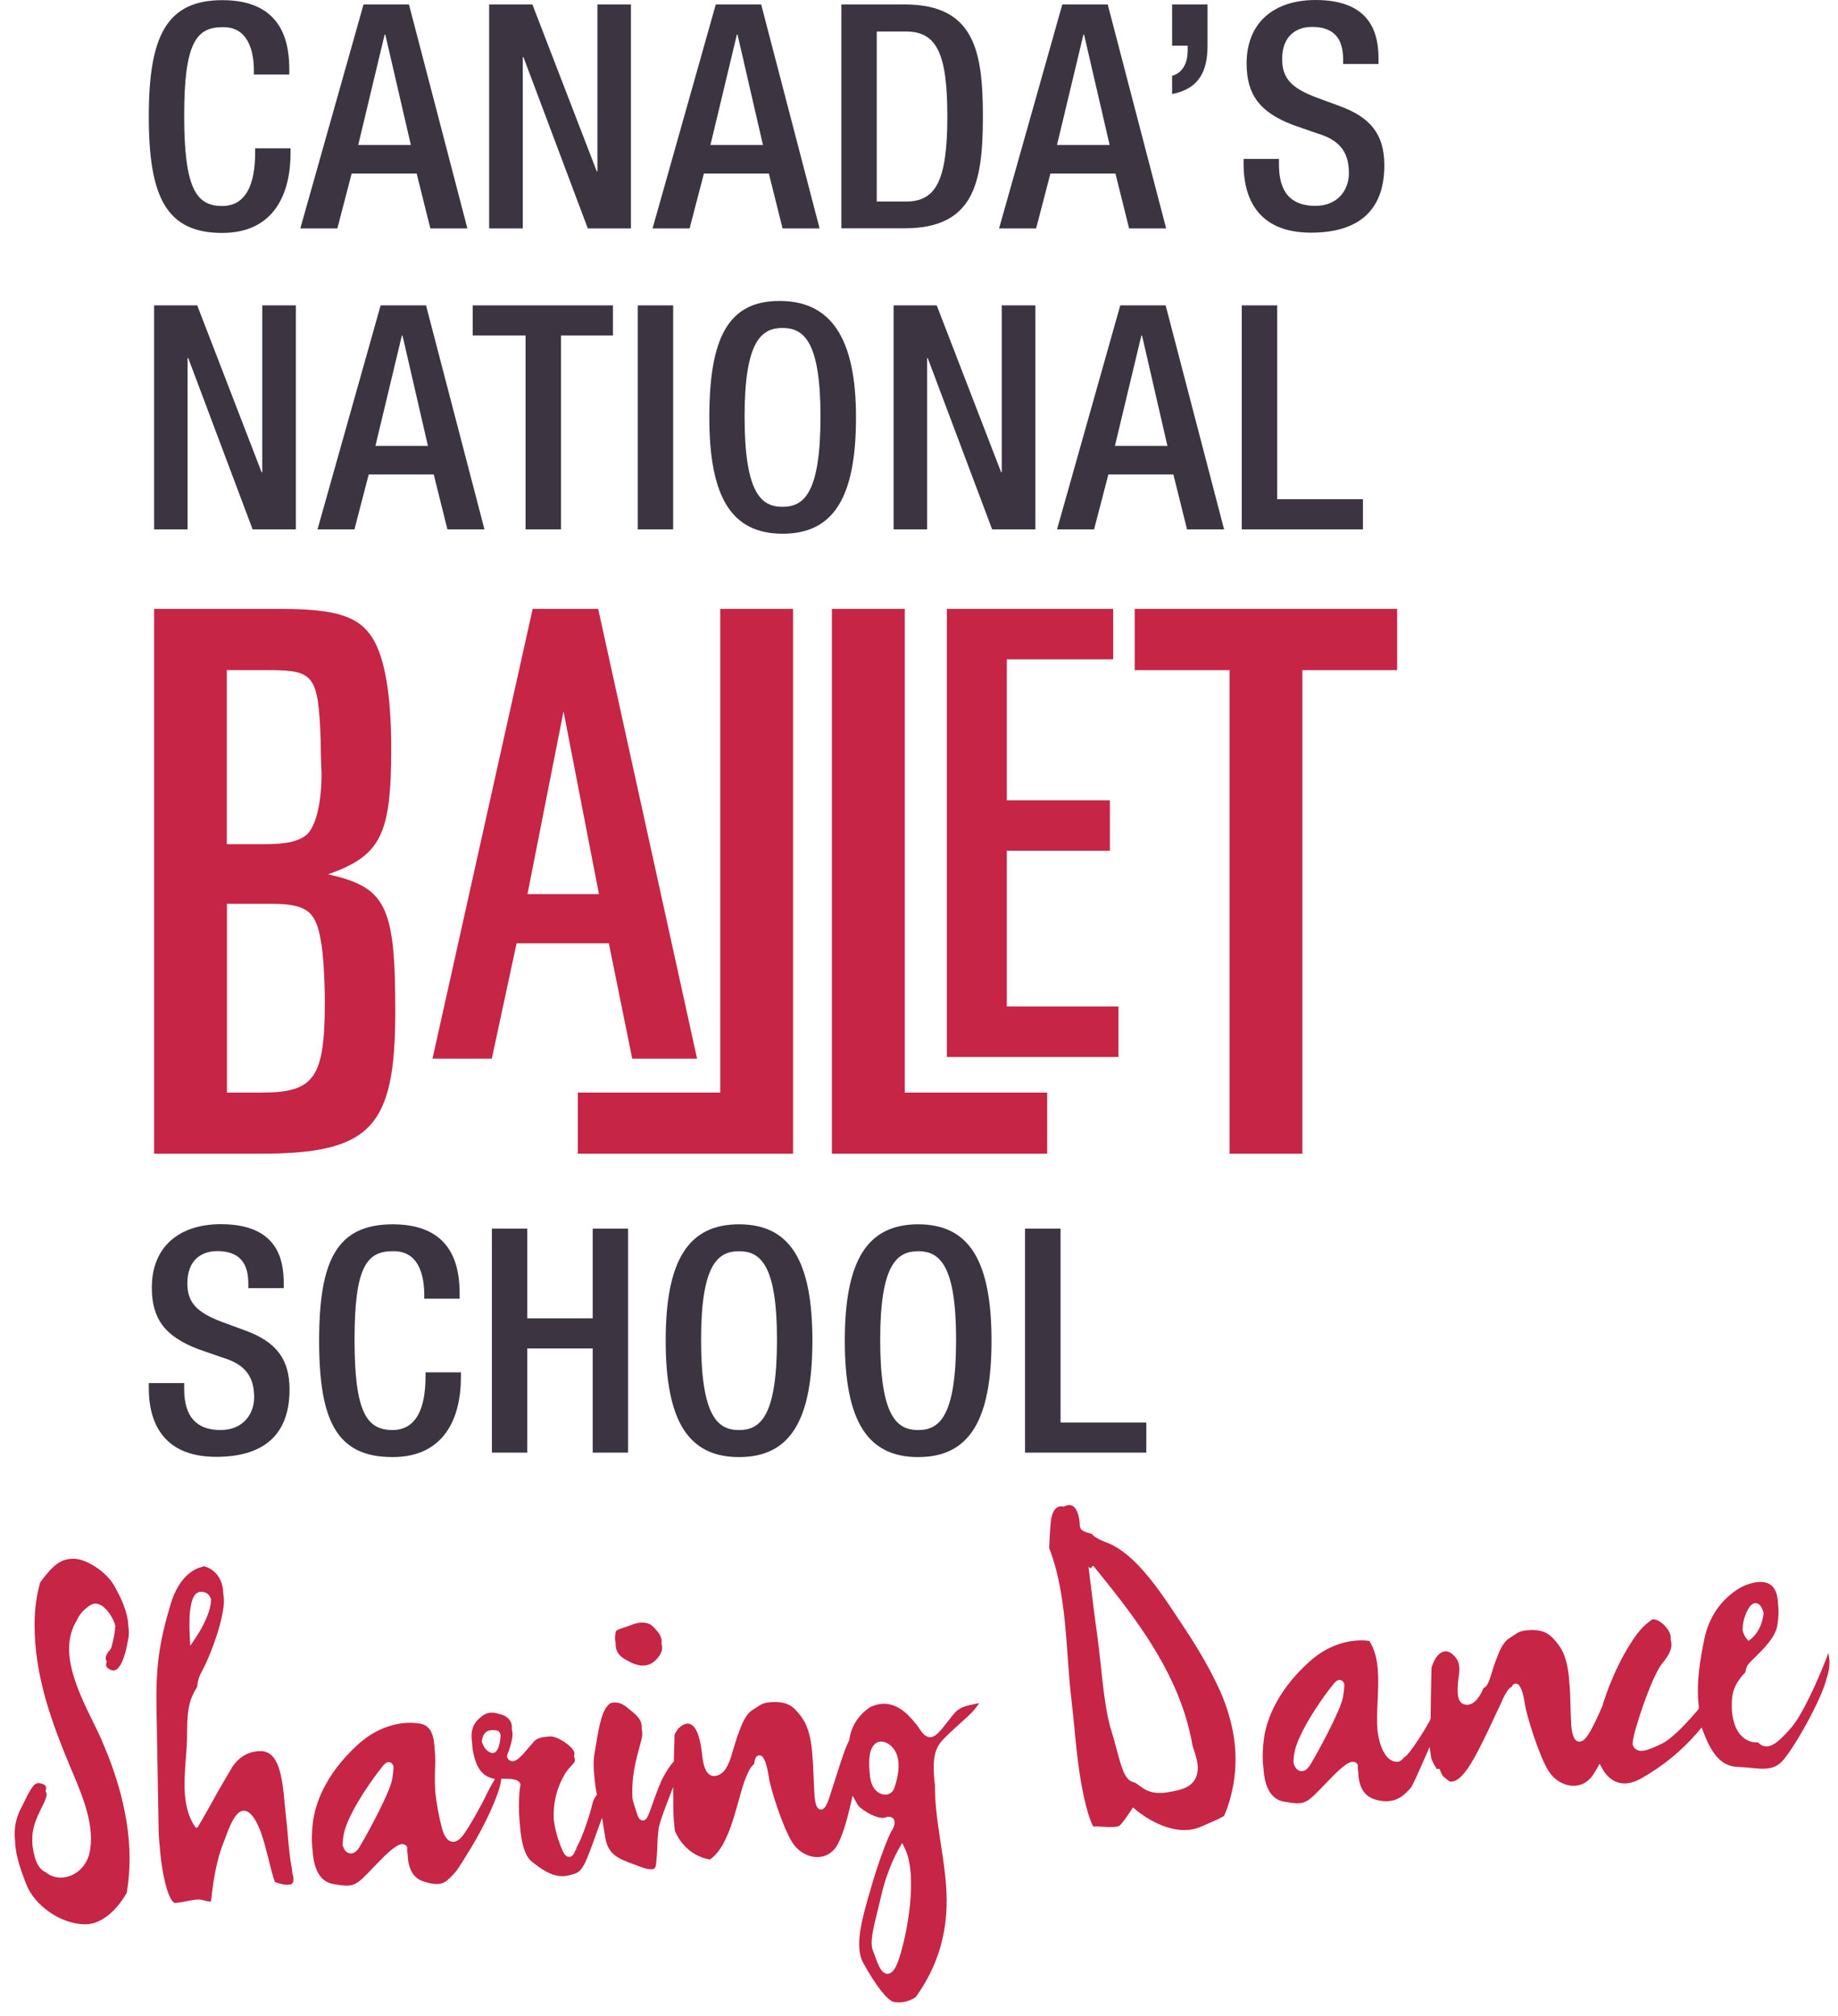 <svg width="62" height="68" viewBox="0 0 62 68" fill="none" xmlns="http://www.w3.org/2000/svg">
<g clip-path="url(#clip0_5005_4098)">
<path d="M20.766 55.399V55.416C20.753 55.636 20.839 55.808 21.018 55.928C21.278 56.096 21.496 56.182 21.688 56.182C21.888 56.182 22.055 56.092 22.204 55.902C22.323 55.752 22.362 55.605 22.319 55.459L22.311 55.438L22.315 55.416C22.345 55.192 22.174 55.016 22.059 54.899L22.008 54.848C21.922 54.753 21.666 54.663 21.304 54.809C21.201 54.848 21.112 54.878 21.022 54.908C20.835 54.968 20.779 54.99 20.771 55.054C20.741 55.171 20.736 55.282 20.762 55.386L20.766 55.399Z" fill="#C62545"/>
<path d="M32.217 57.763C32.149 57.836 32.072 57.935 31.991 58.043L31.978 58.056C31.743 58.365 31.573 58.568 31.419 58.594C31.223 58.624 31.099 58.439 31.005 58.297C30.971 58.245 30.937 58.193 30.894 58.146C30.877 58.129 30.86 58.107 30.835 58.077C30.626 57.827 30.131 57.242 29.393 57.565L29.35 57.582V57.586C29.218 57.668 28.795 57.978 28.672 58.555C28.663 58.594 28.659 58.632 28.654 58.667L28.642 58.71C28.514 58.942 28.364 59.425 28.185 59.98C28.125 60.173 28.057 60.38 27.989 60.591C27.891 60.892 27.81 61.052 27.677 61.035C27.55 61.022 27.507 60.862 27.477 60.591C27.464 60.406 27.456 60.199 27.447 59.984C27.434 59.713 27.426 59.433 27.404 59.227L27.4 59.153C27.396 59.102 27.392 59.054 27.387 59.016C27.302 58.202 27.076 57.948 26.858 57.698C26.666 57.479 26.41 57.393 26.035 57.414C25.758 57.431 25.685 57.479 25.493 57.608L25.369 57.69C25.148 57.832 25.015 58.18 24.93 58.413L24.892 58.516C24.862 58.589 24.836 58.684 24.802 58.787C24.776 58.865 24.755 58.938 24.73 59.02C24.648 59.321 24.52 59.773 24.23 59.877C24.115 59.919 24.017 59.915 23.94 59.864C23.808 59.782 23.723 59.558 23.689 59.222C23.625 58.602 23.492 58.245 23.292 58.159C23.185 58.116 23.07 58.146 22.942 58.249C22.869 58.309 22.81 58.396 22.754 58.512L22.729 59.42L22.699 59.45C22.613 59.541 22.477 59.747 22.37 59.95C22.259 60.152 22.136 60.501 22.025 60.806C21.978 60.94 21.931 61.073 21.884 61.194C21.841 61.301 21.79 61.405 21.683 61.405H21.679C21.555 61.4 21.513 61.271 21.449 61.052C21.432 60.992 21.41 60.931 21.393 60.88C21.368 60.815 21.351 60.737 21.333 60.651C21.321 60.423 21.329 60.178 21.359 59.919C21.398 59.588 21.466 59.334 21.547 59.02L21.555 58.994C21.581 58.895 21.611 58.787 21.641 58.667C21.671 58.542 21.675 58.439 21.649 58.34L21.645 58.322V58.305C21.666 58.025 21.513 57.888 21.244 57.668L21.137 57.582C20.856 57.349 20.612 57.444 20.6 57.449C20.314 57.599 20.203 58.245 20.101 58.869L20.049 59.175C20.015 59.364 20.015 59.588 20.045 59.868C20.058 60.057 20.083 60.255 20.126 60.492L20.135 60.539L20.105 60.578C20.049 60.647 20.002 60.759 19.973 60.88C19.909 61.177 19.648 61.956 19.508 62.201C19.478 62.253 19.456 62.304 19.431 62.36L19.482 62.382L19.426 62.378C19.362 62.533 19.316 62.632 19.196 62.636C19.081 62.636 19.013 62.515 18.94 62.339C18.851 62.119 18.727 61.775 18.68 61.366C18.654 60.819 18.778 60.307 19.055 59.838C19.123 59.721 19.205 59.635 19.269 59.567C19.384 59.446 19.414 59.407 19.38 59.295L19.362 59.252L19.371 59.205C19.38 59.179 19.384 59.149 19.367 59.093C19.294 58.882 18.782 58.551 18.548 58.572C18.266 58.594 18.13 58.62 18.014 58.74C17.993 58.762 17.959 58.805 17.916 58.856L17.899 58.873C17.579 59.257 17.425 59.416 17.276 59.407C17.221 59.403 17.174 59.377 17.144 59.338L17.101 59.257L17.105 59.214C17.118 59.166 17.14 59.115 17.157 59.072L17.165 59.054C17.174 59.033 17.182 59.011 17.187 58.994C17.191 58.968 17.204 58.938 17.212 58.899C17.255 58.757 17.319 58.542 17.272 58.361L17.268 58.344V58.327C17.276 58.142 17.238 57.888 16.773 57.797C16.593 57.741 16.414 57.767 16.274 57.875C16.009 58.073 15.851 58.301 15.924 58.775C15.928 58.891 15.937 58.981 15.954 59.072C16.056 59.601 16.248 59.881 16.564 59.971L16.696 60.01L16.623 60.13C16.551 60.251 16.483 60.385 16.427 60.496C16.227 60.918 15.821 61.642 15.617 61.908C15.489 62.076 15.361 62.145 15.233 62.119C15.032 62.076 14.947 61.814 14.896 61.62C14.789 61.198 14.721 60.806 14.682 60.419C14.669 60.234 14.669 60.083 14.669 59.937L14.674 59.747C14.682 59.493 14.691 59.227 14.661 58.998C14.635 58.408 14.469 58.159 14.089 58.129C13.982 58.111 13.031 57.978 12.08 58.839C10.911 59.898 10.625 60.931 10.557 61.452C10.527 61.693 10.497 62.05 10.544 62.404C10.582 63.088 10.817 63.475 11.239 63.549C11.943 63.673 11.982 63.635 12.617 62.967L12.788 62.791C13.304 62.253 13.488 62.197 13.586 62.205C13.641 62.21 13.688 62.236 13.718 62.279L13.735 62.304V62.339C13.735 62.382 13.735 62.464 13.752 62.563C13.765 63.041 13.948 63.355 14.281 63.462C14.87 63.656 15.024 63.497 15.207 63.312L15.241 63.277C15.399 63.118 15.425 63.092 15.894 62.322C16.333 61.599 16.828 60.565 16.896 60.092L16.909 60.001H17.003C17.28 59.997 17.46 60.019 17.536 60.139L17.558 60.174L17.541 60.303C17.511 60.475 17.481 61.013 17.536 61.53C17.579 62.175 17.711 62.606 17.925 62.782C18.441 63.209 18.803 63.346 19.171 63.26L19.23 63.247C19.576 63.166 19.661 63.118 20.011 62.137L20.31 61.31L20.382 61.771C20.386 61.805 20.395 61.84 20.399 61.874C20.48 62.558 20.822 62.683 21.449 62.911L21.611 62.972C21.918 63.084 22.029 63.058 22.067 63.032C22.123 62.993 22.131 62.89 22.144 62.748C22.148 62.709 22.148 62.67 22.153 62.632C22.165 62.507 22.17 62.395 22.174 62.266C22.178 62.089 22.187 61.904 22.217 61.68C22.238 61.538 22.332 61.258 22.507 60.798L22.707 60.277L22.712 60.837C22.712 61.172 22.724 61.4 22.741 61.499C22.75 61.633 22.758 61.723 22.767 61.758C22.81 61.865 23.044 62.416 23.68 62.653C23.757 62.683 23.834 62.7 23.927 62.718L23.949 62.722L23.966 62.709C24.469 62.356 24.721 61.448 24.922 60.716C25.007 60.415 25.084 60.13 25.169 59.937L25.182 59.907C25.233 59.786 25.31 59.605 25.421 59.519L25.438 59.506L25.442 59.485C25.459 59.347 25.493 59.209 25.617 59.209C25.677 59.214 25.826 59.222 25.937 59.963C25.984 60.298 26.393 61.624 26.73 62.154C26.905 62.429 27.204 62.619 27.507 62.64C27.686 62.653 27.942 62.614 28.155 62.365C28.33 62.162 28.522 61.624 28.697 60.845L28.761 60.57L28.898 60.819C28.932 60.884 28.966 60.931 29 60.957C29.346 61.245 29.717 61.362 29.858 61.306C29.904 61.288 29.947 61.28 29.986 61.28C30.067 61.28 30.114 61.323 30.135 61.344C30.207 61.435 30.186 61.59 30.075 61.762C29.951 61.951 29.589 62.933 29.371 63.712L29.299 63.962C29.094 64.677 28.812 65.649 29.115 66.205C29.546 66.988 29.947 67.496 30.161 67.531C30.216 67.539 30.267 67.543 30.323 67.543C30.51 67.543 30.694 67.487 30.873 67.376L30.89 67.363C31.556 66.437 31.897 65.434 31.931 64.302C31.952 63.596 31.841 62.877 31.735 62.188C31.637 61.538 31.53 60.871 31.539 60.208C31.526 60.139 31.517 60.075 31.517 60.027L31.513 59.98C31.487 59.554 31.453 59.076 31.773 58.718C31.944 58.533 32.183 58.314 32.4 58.12C32.567 57.969 32.725 57.827 32.81 57.733C32.865 57.672 32.917 57.612 32.955 57.556L33.028 57.449L32.87 57.479C32.601 57.539 32.392 57.578 32.217 57.763ZM30.306 66.123C30.233 66.334 30.122 66.575 29.939 66.579C29.73 66.579 29.623 66.278 29.516 65.985L29.512 65.968C29.491 65.908 29.469 65.852 29.452 65.813C29.337 65.546 29.439 65.12 29.597 64.478C29.64 64.311 29.683 64.125 29.73 63.927C29.939 63.011 30.318 62.36 30.335 62.335L30.434 62.167L30.519 62.343C30.976 63.256 30.6 65.288 30.306 66.123ZM29.738 58.749H29.747H29.755C29.789 58.74 29.99 58.787 30.139 58.981C30.293 59.179 30.421 59.571 30.165 60.316C30.118 60.453 29.998 60.535 29.858 60.535C29.845 60.535 29.832 60.535 29.819 60.531C29.627 60.514 29.41 60.337 29.358 59.984C29.277 59.39 29.32 59.016 29.499 58.839C29.58 58.757 29.67 58.744 29.713 58.744C29.725 58.749 29.734 58.749 29.738 58.749ZM16.704 59.102C16.662 59.132 16.611 59.14 16.564 59.123C16.427 59.076 16.316 58.947 16.261 58.766L16.252 58.744L16.256 58.718C16.274 58.607 16.303 58.495 16.401 58.421C16.483 58.361 16.598 58.344 16.756 58.37C16.815 58.383 16.858 58.426 16.879 58.499L16.884 58.516V58.533C16.879 58.749 16.824 59.02 16.704 59.102ZM13.274 59.61C13.27 59.73 13.253 59.877 13.227 60.023C13.146 60.483 12.353 61.93 12.122 62.309C11.994 62.515 11.866 62.528 11.798 62.515C11.683 62.498 11.598 62.391 11.559 62.236C11.559 61.969 11.615 61.719 11.734 61.444C12.114 60.565 12.861 59.631 12.895 59.592C12.976 59.489 13.044 59.437 13.112 59.437C13.121 59.437 13.129 59.437 13.138 59.442C13.18 59.45 13.24 59.476 13.27 59.571L13.274 59.61Z" fill="#C62545"/>
<path d="M61.706 55.959L61.676 55.753L61.603 55.947C61.326 56.67 60.775 57.897 60.4 58.301L60.336 58.375C60.08 58.65 59.794 58.964 59.508 58.9C59.444 58.887 59.385 58.848 59.321 58.788L59.303 58.771H59.278C59.111 58.779 58.958 58.732 58.813 58.616C58.45 58.331 58.382 57.712 58.429 57.264C58.463 56.963 58.595 56.7 58.86 56.424L58.873 56.411L58.877 56.394C58.898 56.282 58.924 56.205 58.958 56.162C59.013 56.084 59.111 55.99 59.218 55.886C59.5 55.606 59.888 55.223 59.952 54.832C59.999 54.552 60.008 54.311 59.978 54.121C59.969 53.76 59.871 53.536 59.688 53.432C59.359 53.247 58.843 53.471 58.689 53.562C58.058 53.941 57.64 54.543 57.486 55.309C57.482 55.335 57.473 55.378 57.461 55.439L57.456 55.456C57.384 55.83 57.209 56.713 57.298 57.505L57.307 57.621L57.277 57.673C56.731 58.314 56.326 58.693 56.035 58.827C55.694 58.986 55.425 59.115 55.233 59.033C55.161 59.003 55.105 58.943 55.08 58.861L55.071 58.84V58.818C55.08 58.689 55.114 58.529 55.169 58.336C55.481 57.255 55.865 56.364 56.053 56.132C56.219 55.925 56.449 55.637 56.364 55.348L56.36 55.331V55.309C56.364 55.241 56.36 55.185 56.343 55.133C56.279 54.931 56.061 54.702 55.865 54.638C55.818 54.621 55.754 54.612 55.715 54.638C55.489 54.801 55.255 54.974 54.807 55.761C54.517 56.27 54.227 56.958 54.047 57.557C53.902 57.892 53.779 58.155 53.651 58.383C53.497 58.659 53.373 58.771 53.245 58.745C53.079 58.71 53.028 58.465 53.002 58.207C52.989 57.987 52.981 57.75 52.977 57.539C52.968 57.273 52.964 56.997 52.942 56.799L52.938 56.76C52.934 56.7 52.93 56.64 52.925 56.588C52.844 55.774 52.618 55.516 52.396 55.271C52.204 55.051 51.948 54.961 51.573 54.987C51.296 55.004 51.223 55.051 51.031 55.18L50.907 55.262C50.681 55.404 50.553 55.757 50.468 55.985L50.429 56.089C50.4 56.162 50.374 56.257 50.34 56.36C50.276 56.575 50.216 56.778 50.127 56.881C50.109 56.902 50.088 56.915 50.063 56.928L50.046 56.937L50.037 56.954C49.871 57.341 49.67 57.526 49.448 57.501C49.141 57.466 49.154 57.092 49.184 56.739C49.188 56.691 49.197 56.64 49.201 56.588C49.231 56.373 49.265 56.127 49.124 55.938C48.992 55.757 48.851 55.68 48.714 55.706C48.539 55.736 48.382 55.942 48.288 56.252L48.283 56.459C48.275 56.881 48.262 57.462 48.258 57.957L48.241 58.022C48.036 58.4 47.75 58.84 47.567 59.072C47.503 59.154 47.434 59.24 47.358 59.283L47.341 59.3C47.255 59.416 47.153 59.451 47.016 59.412C46.645 59.304 46.496 58.676 46.466 58.362C46.441 58.069 46.453 57.737 46.47 57.389C46.505 56.661 46.539 55.908 46.206 55.374L46.197 55.348H46.167C46.142 55.344 46.052 55.331 45.916 55.331C45.557 55.331 44.853 55.426 44.154 56.063C42.985 57.122 42.695 58.155 42.631 58.676C42.601 58.917 42.571 59.279 42.618 59.627C42.656 60.312 42.891 60.699 43.313 60.772C43.505 60.807 43.646 60.828 43.766 60.828C44.081 60.828 44.226 60.673 44.687 60.191L44.858 60.015C45.365 59.485 45.549 59.416 45.656 59.429C45.711 59.434 45.758 59.459 45.783 59.502L45.8 59.528V59.563C45.8 59.614 45.805 59.696 45.818 59.786C45.83 60.264 46.014 60.574 46.347 60.686C46.795 60.833 47.153 60.755 47.447 60.454C47.477 60.424 47.503 60.398 47.524 60.376C47.618 60.286 47.627 60.273 47.947 59.558L48.224 58.926L48.279 59.304C48.305 59.378 48.36 59.507 48.45 59.645L48.471 59.675L48.505 59.666C48.518 59.662 48.561 59.657 48.574 59.7C48.599 59.778 48.633 59.843 48.672 59.907L48.68 59.916C48.744 59.976 48.817 60.032 48.894 60.084L48.915 60.092C49.278 60.144 49.657 59.468 49.986 58.805L50.024 58.732C50.148 58.486 50.263 58.237 50.378 57.991C50.451 57.836 50.519 57.686 50.596 57.531C50.613 57.492 50.634 57.449 50.651 57.406C50.728 57.23 50.813 57.053 50.937 56.928C50.946 56.919 50.954 56.915 50.963 56.915L50.988 56.911L51.001 56.885C51.031 56.821 51.078 56.786 51.133 56.79C51.185 56.79 51.338 56.799 51.441 57.505C51.488 57.815 51.901 59.214 52.243 59.748C52.418 60.023 52.716 60.213 53.019 60.234C53.198 60.247 53.454 60.209 53.668 59.959C53.723 59.894 53.787 59.795 53.864 59.662L53.958 59.494L54.052 59.662C54.184 59.903 54.581 60.419 55.344 59.998C56.095 59.576 56.731 59.055 57.285 58.409L57.401 58.271L57.465 58.439C57.768 59.24 58.117 59.589 58.629 59.601C58.779 59.606 58.924 59.619 59.052 59.632C59.461 59.675 59.816 59.709 60.097 59.429C60.481 59.046 61.45 57.316 61.607 56.64C61.718 56.334 61.722 56.089 61.706 55.959ZM58.911 54.393C58.958 54.294 59.06 54.057 59.239 54.078C59.35 54.087 59.436 54.199 59.487 54.401L59.491 54.418L59.487 54.44C59.419 55.021 59.073 55.279 59.06 55.288L58.979 55.348L58.915 55.275C58.907 55.262 58.821 55.163 58.783 54.991C58.783 54.78 58.821 54.599 58.911 54.401L58.864 54.38L58.911 54.393ZM45.348 56.829C45.344 56.95 45.327 57.096 45.301 57.247C45.22 57.707 44.427 59.154 44.196 59.532C44.068 59.739 43.94 59.752 43.872 59.739C43.757 59.722 43.672 59.614 43.633 59.459C43.633 59.193 43.689 58.943 43.808 58.672C44.188 57.793 44.934 56.859 44.969 56.821C45.05 56.713 45.118 56.666 45.186 56.666C45.195 56.666 45.203 56.666 45.212 56.67C45.254 56.678 45.314 56.704 45.344 56.799L45.348 56.829Z" fill="#C62545"/>
<path d="M3.15 58.104C2.621 57.023 1.96 55.685 2.587 54.664C2.706 54.389 2.89 54.255 3.009 54.169C3.116 54.092 3.223 54.07 3.334 54.113C3.594 54.204 3.82 54.583 3.884 54.819L3.888 54.837V54.854C3.875 55.172 3.752 55.577 3.752 55.586L3.718 55.642C3.658 55.702 3.517 55.883 3.581 56.003L3.602 56.042L3.59 56.085C3.564 56.163 3.564 56.244 3.722 56.322C3.816 56.365 3.871 56.343 3.91 56.326C4.029 56.261 4.204 56.025 4.332 55.254C4.353 55.134 4.353 54.992 4.328 54.849C4.315 54.363 4.063 53.855 3.841 53.468C3.602 53.041 2.898 52.546 2.429 52.577C2.037 52.602 1.798 52.779 1.363 53.364L1.354 53.382C1.23 53.821 1.171 54.264 1.166 54.742C1.149 56.528 1.764 58.151 2.395 59.662L2.446 59.779C2.796 60.614 3.231 61.651 3.009 62.542C2.92 62.891 2.66 63.179 2.331 63.287C2.045 63.382 1.755 63.33 1.529 63.145L1.516 63.136C1.239 63.016 1.132 62.572 1.094 62.224C1.09 62.112 1.085 62.026 1.09 61.957C1.102 61.595 1.26 61.272 1.375 61.036C1.401 60.98 1.427 60.928 1.448 60.885L1.474 60.833C1.55 60.67 1.601 60.536 1.559 60.463L1.538 60.424L1.546 60.381C1.572 60.278 1.559 60.213 1.414 60.166C1.371 60.153 1.337 60.145 1.307 60.145C1.136 60.145 1.043 60.308 0.701 61.01L0.671 61.07C0.518 61.393 0.467 61.724 0.509 62.108C0.522 62.603 0.706 63.081 0.88 63.545C1.162 64.281 2.045 64.893 2.852 64.91C2.856 64.91 2.86 64.91 2.869 64.91C3.368 64.91 3.88 64.527 4.272 63.855L4.277 63.838C4.532 62.34 4.268 60.657 3.487 58.832C3.398 58.603 3.278 58.362 3.15 58.104Z" fill="#C62545"/>
<path d="M39.913 54.852L39.755 54.615C39.346 53.995 38.924 53.354 38.412 52.816C38.117 52.506 37.836 52.282 37.545 52.127C37.465 52.084 37.379 52.049 37.289 52.015C37.144 51.955 36.995 51.894 36.88 51.795C36.867 51.787 36.859 51.774 36.85 51.761L36.825 51.735L36.807 51.731C36.573 51.679 36.462 51.614 36.436 51.52L36.423 51.451C36.423 51.253 36.364 50.917 36.197 50.805C36.167 50.788 36.082 50.728 35.899 50.809L35.865 50.822L35.831 50.814C35.805 50.805 35.719 50.805 35.643 50.861C35.545 50.93 35.481 51.076 35.451 51.283C35.451 51.296 35.412 51.636 35.391 52.209V52.221L35.395 52.23C35.54 52.605 35.66 53.031 35.754 53.53C35.903 54.318 35.963 55.132 36.018 55.915C36.052 56.393 36.086 56.884 36.146 57.366C36.18 57.663 36.21 57.964 36.24 58.261C36.287 58.765 36.338 59.286 36.415 59.798C36.458 60.095 36.62 61.094 36.863 61.58L36.88 61.615L36.935 61.61C36.953 61.606 36.974 61.606 36.999 61.606L37.132 61.615C37.469 61.636 37.691 61.636 37.767 61.58C37.853 61.507 38.049 61.227 38.151 61.068L38.22 60.965L38.313 61.046C38.322 61.055 39.103 61.731 39.952 61.731C40.139 61.731 40.331 61.697 40.515 61.615L40.634 61.563C40.882 61.455 41.095 61.365 41.27 61.266L41.287 61.257L41.296 61.24C41.377 61.055 41.445 60.861 41.496 60.672C41.825 59.48 41.709 58.283 41.142 57.004C40.843 56.354 40.468 55.687 39.913 54.852ZM39.376 60.457C39.282 60.474 39.192 60.478 39.111 60.478C38.77 60.478 38.587 60.345 38.441 60.237C38.369 60.181 38.296 60.13 38.215 60.108C37.938 60.031 37.827 59.604 37.669 59.014C37.614 58.804 37.554 58.588 37.486 58.369C37.307 57.818 37.209 56.905 37.123 56.096C37.089 55.769 37.055 55.459 37.021 55.218C36.935 54.619 36.816 53.651 36.752 53.126L36.718 52.846L36.79 52.91L36.825 52.859C36.837 52.841 36.854 52.824 36.871 52.824C36.876 52.824 36.889 52.824 36.897 52.837C38.062 54.279 39.384 55.915 39.994 57.908C40.029 58.024 40.152 58.442 40.229 58.89C40.293 59.079 40.34 59.234 40.37 59.359C40.387 59.423 40.391 59.48 40.4 59.535L40.404 59.587C40.417 60.284 39.866 60.375 39.376 60.457Z" fill="#C62545"/>
<path d="M9.861 63.195C9.861 63.156 9.861 63.122 9.853 63.074C9.776 62.674 9.742 62.304 9.707 61.904V61.878C9.686 61.65 9.665 61.417 9.635 61.159C9.622 61.055 9.614 60.939 9.601 60.814C9.52 59.906 9.4 59.092 8.816 59.067C8.146 59.045 7.83 59.609 7.817 59.635L7.805 59.656C7.749 59.755 7.502 60.164 7.348 60.435L7.267 60.582C7.131 60.827 6.811 61.404 6.674 61.624C6.661 61.645 6.644 61.65 6.631 61.65C6.614 61.65 6.593 61.641 6.58 61.619C6.141 60.974 6.209 60.091 6.269 59.312C6.286 59.101 6.299 58.903 6.307 58.709C6.311 58.619 6.311 58.529 6.311 58.434C6.316 58.068 6.32 57.689 6.435 57.336C6.491 57.172 6.576 57.022 6.644 56.91L6.653 56.888C6.666 56.703 6.717 56.54 6.815 56.367C7.011 56.014 7.446 54.977 7.544 54.176C7.561 54.03 7.557 53.896 7.532 53.754C7.515 52.98 6.922 52.842 6.896 52.837L6.845 52.829L6.84 52.846C6.631 52.889 6.055 53.1 5.753 54.116C5.364 55.42 5.253 56.243 5.279 57.629L5.352 61.77C5.356 61.891 5.364 62.063 5.386 62.252C5.458 63.272 5.693 64.159 5.906 64.189C6.068 64.177 6.205 64.146 6.337 64.121C6.533 64.082 6.704 64.047 6.87 64.099C6.934 64.116 7.003 64.138 7.067 64.138H7.118L7.122 64.09C7.195 63.471 7.288 62.756 7.566 62.089C7.583 62.05 7.6 62.002 7.621 61.942C7.732 61.637 7.941 61.077 8.219 61.077C8.223 61.077 8.227 61.077 8.231 61.077C8.632 61.099 8.884 62.037 8.965 62.351C8.999 62.485 9.033 62.618 9.068 62.747C9.127 62.997 9.187 63.23 9.264 63.458L9.272 63.483L9.298 63.492C9.426 63.535 9.733 63.63 9.848 63.539C9.899 63.496 9.912 63.41 9.887 63.277L9.861 63.195ZM6.789 53.69C6.794 53.69 6.798 53.69 6.802 53.69C6.956 53.698 7.071 53.789 7.118 53.944L7.122 53.961V53.983C7.101 54.318 6.909 54.783 6.597 55.248L6.418 55.515L6.401 55.197C6.35 54.236 6.482 53.892 6.597 53.772C6.653 53.72 6.717 53.69 6.789 53.69Z" fill="#C62545"/>
<path d="M9.801 4.999V5.158C9.801 6.523 9.255 7.857 7.493 7.857C5.603 7.857 5.019 6.631 5.019 3.931C5.019 1.232 5.608 0.005 7.506 0.005C9.635 0.005 9.759 1.594 9.759 2.377V2.515H8.564V2.39C8.564 1.693 8.355 0.888 7.493 0.918C6.614 0.918 6.213 1.469 6.213 3.901C6.213 6.334 6.61 6.949 7.493 6.949C8.487 6.949 8.607 5.83 8.607 5.128V5.003H9.801V4.999Z" fill="#3C3541"/>
<path d="M12.263 0.15H13.795L15.766 7.705H14.516L14.055 5.854H11.862L11.38 7.705H10.13L12.263 0.15ZM13.859 4.89L12.997 1.166H12.975L12.084 4.89H13.859Z" fill="#3C3541"/>
<path d="M16.5 0.15H17.959L20.131 5.781H20.152V0.15H21.283V7.705H19.828L17.657 1.928H17.635V7.705H16.5V0.15Z" fill="#3C3541"/>
<path d="M24.145 0.15H25.676L27.647 7.705H26.397L25.936 5.854H23.744L23.262 7.705H22.012L24.145 0.15ZM25.736 4.89L24.878 1.166H24.857L23.965 4.89H25.736Z" fill="#3C3541"/>
<path d="M28.381 0.15H30.51C32.856 0.15 33.155 1.696 33.155 3.926C33.155 6.16 32.86 7.701 30.51 7.701H28.381V0.15ZM29.575 6.797H30.561C31.546 6.797 31.956 6.143 31.956 3.93C31.956 1.803 31.598 1.063 30.561 1.063H29.575V6.797Z" fill="#3C3541"/>
<path d="M35.834 0.15H37.366L39.337 7.705H38.087L37.626 5.854H35.433L34.951 7.705H33.701L35.834 0.15ZM37.43 4.89L36.568 1.166H36.547L35.655 4.89H37.43Z" fill="#3C3541"/>
<path d="M39.538 0.15H40.733V1.545C40.733 2.38 40.46 2.996 39.538 3.172V2.557C39.863 2.47 40.063 2.165 40.063 1.7V1.541H39.538V0.15Z" fill="#3C3541"/>
<path d="M43.143 5.368V5.558C43.143 6.479 43.54 6.944 44.372 6.944C45.127 6.944 45.502 6.406 45.502 5.842C45.502 5.05 45.106 4.701 44.431 4.499L43.612 4.214C42.52 3.793 42.051 3.22 42.051 2.14C42.051 0.762 42.972 0 44.38 0C46.3 0 46.501 1.205 46.501 1.989V2.157H45.306V1.997C45.306 1.309 45.003 0.908 44.257 0.908C43.745 0.908 43.25 1.192 43.25 1.997C43.25 2.643 43.574 2.97 44.372 3.276L45.178 3.573C46.236 3.956 46.697 4.537 46.697 5.575C46.697 7.185 45.733 7.848 44.222 7.848C42.367 7.848 41.949 6.599 41.949 5.54V5.36H43.143V5.368Z" fill="#3C3541"/>
<path d="M5.198 10.301H6.653L8.824 15.928H8.846V10.301H9.98V17.856H8.521L6.35 12.079H6.328V17.856H5.198V10.301Z" fill="#3C3541"/>
<path d="M12.839 10.301H14.371L16.342 17.856H15.092L14.631 16.005H12.438L11.956 17.856H10.71L12.839 10.301ZM14.435 15.041L13.577 11.317H13.556L12.664 15.041H14.435Z" fill="#3C3541"/>
<path d="M17.728 11.317H15.945V10.301H20.676V11.317H18.923V17.856H17.728V11.317Z" fill="#3C3541"/>
<path d="M22.707 10.301H21.513V17.856H22.707V10.301Z" fill="#3C3541"/>
<path d="M23.927 14.077C23.927 11.378 24.575 10.151 26.294 10.151C28.014 10.151 28.875 11.378 28.875 14.077C28.875 16.776 28.12 18.003 26.401 18.003C24.677 18.003 23.927 16.776 23.927 14.077ZM27.677 14.047C27.677 11.507 27.109 11.063 26.397 11.063C25.684 11.063 25.117 11.507 25.117 14.047C25.117 16.651 25.684 17.095 26.397 17.095C27.113 17.095 27.677 16.651 27.677 14.047Z" fill="#3C3541"/>
<path d="M30.143 10.301H31.598L33.77 15.928H33.791V10.301H34.926V17.856H33.467L31.295 12.079H31.274V17.856H30.143V10.301Z" fill="#3C3541"/>
<path d="M37.789 10.301H39.32L41.291 17.856H40.041L39.581 16.005H37.388L36.906 17.856H35.656L37.789 10.301ZM39.38 15.041L38.523 11.317H38.501L37.609 15.041H39.38Z" fill="#3C3541"/>
<path d="M41.888 10.301H43.083V16.84H45.975V17.856H41.888V10.301Z" fill="#3C3541"/>
<path d="M6.213 46.661V46.85C6.213 47.772 6.614 48.236 7.442 48.236C8.197 48.236 8.573 47.698 8.573 47.135C8.573 46.342 8.176 45.994 7.502 45.791L6.683 45.507C5.59 45.085 5.121 44.513 5.121 43.432C5.121 42.055 6.043 41.293 7.451 41.293C9.37 41.293 9.571 42.498 9.571 43.282V43.45H8.376V43.29C8.376 42.602 8.074 42.201 7.327 42.201C6.815 42.201 6.32 42.485 6.32 43.29C6.32 43.936 6.644 44.263 7.442 44.573L8.248 44.87C9.306 45.249 9.767 45.834 9.767 46.868C9.767 48.478 8.803 49.141 7.293 49.141C5.437 49.141 5.019 47.892 5.019 46.833V46.652H6.213V46.661Z" fill="#3C3541"/>
<path d="M15.548 46.29V46.45C15.548 47.814 15.002 49.149 13.24 49.149C11.354 49.149 10.765 47.922 10.765 45.223C10.765 42.523 11.354 41.297 13.253 41.297C15.382 41.297 15.505 42.885 15.505 43.669V43.806H14.311V43.677C14.311 42.98 14.102 42.175 13.24 42.205C12.361 42.205 11.96 42.756 11.96 45.188C11.96 47.62 12.361 48.236 13.24 48.236C14.234 48.236 14.354 47.112 14.354 46.415V46.29H15.548Z" fill="#3C3541"/>
<path d="M16.593 41.443H17.787V44.469H19.993V41.443H21.187V48.998H19.993V45.485H17.787V48.998H16.593V41.443Z" fill="#3C3541"/>
<path d="M22.455 45.223C22.455 42.523 23.21 41.297 24.929 41.297C26.649 41.297 27.404 42.523 27.404 45.223C27.404 47.922 26.649 49.149 24.929 49.149C23.21 49.149 22.455 47.917 22.455 45.223ZM26.209 45.188C26.209 42.648 25.642 42.205 24.929 42.205C24.217 42.205 23.649 42.648 23.649 45.188C23.649 47.793 24.217 48.236 24.929 48.236C25.642 48.236 26.209 47.793 26.209 45.188Z" fill="#3C3541"/>
<path d="M28.497 45.223C28.497 42.523 29.252 41.297 30.971 41.297C32.69 41.297 33.446 42.523 33.446 45.223C33.446 47.922 32.69 49.149 30.971 49.149C29.252 49.149 28.497 47.917 28.497 45.223ZM32.251 45.188C32.251 42.648 31.683 42.205 30.971 42.205C30.259 42.205 29.691 42.648 29.691 45.188C29.691 47.793 30.259 48.236 30.971 48.236C31.683 48.236 32.251 47.793 32.251 45.188Z" fill="#3C3541"/>
<path d="M34.576 41.443H35.775V47.982H38.668V48.998H34.576V41.443Z" fill="#3C3541"/>
<path d="M5.198 20.538H9.456C11.337 20.538 12.105 20.788 12.57 21.528C12.98 22.191 13.197 23.431 13.197 25.248C13.197 28.171 12.843 28.859 11.068 29.492C13.035 29.931 13.334 30.564 13.334 34.12C13.334 38.033 12.515 38.916 8.773 38.916H5.198V20.538ZM8.91 28.476C9.703 28.476 10.138 28.364 10.382 28.119C10.684 27.788 10.847 27.017 10.847 26.078C10.847 26.078 10.817 25.583 10.817 24.946C10.736 22.798 10.599 22.605 9.097 22.605H7.651V28.476H8.91ZM8.829 36.854C10.603 36.854 10.957 36.359 10.957 33.793C10.957 33.13 10.906 32.11 10.821 31.727C10.659 30.732 10.33 30.487 9.157 30.487H7.655V36.854H8.829Z" fill="#C62545"/>
<path d="M17.968 20.538H20.178L23.514 35.709H21.326L20.537 31.817H17.426L16.59 35.709H14.589L17.968 20.538ZM20.204 30.16L19.009 23.995L17.793 30.16H20.204Z" fill="#C62545"/>
<path d="M26.752 38.916H19.491V36.854H24.295V20.538H26.752V38.916Z" fill="#C62545"/>
<path d="M28.062 20.538H30.52V36.854H35.324V38.916H28.062V20.538Z" fill="#C62545"/>
<path d="M31.94 20.538H37.55V22.239H33.962V26.995H37.439V28.696H33.962V33.952H37.729V35.653H31.94V20.538Z" fill="#C62545"/>
<path d="M41.476 22.605H38.276V20.538H47.129V22.605H43.933V38.916H41.476V22.605Z" fill="#C62545"/>
</g>
<defs>
<clipPath id="clip0_5005_4098">
<rect width="62" height="68" fill="white"/>
</clipPath>
</defs>
</svg>
